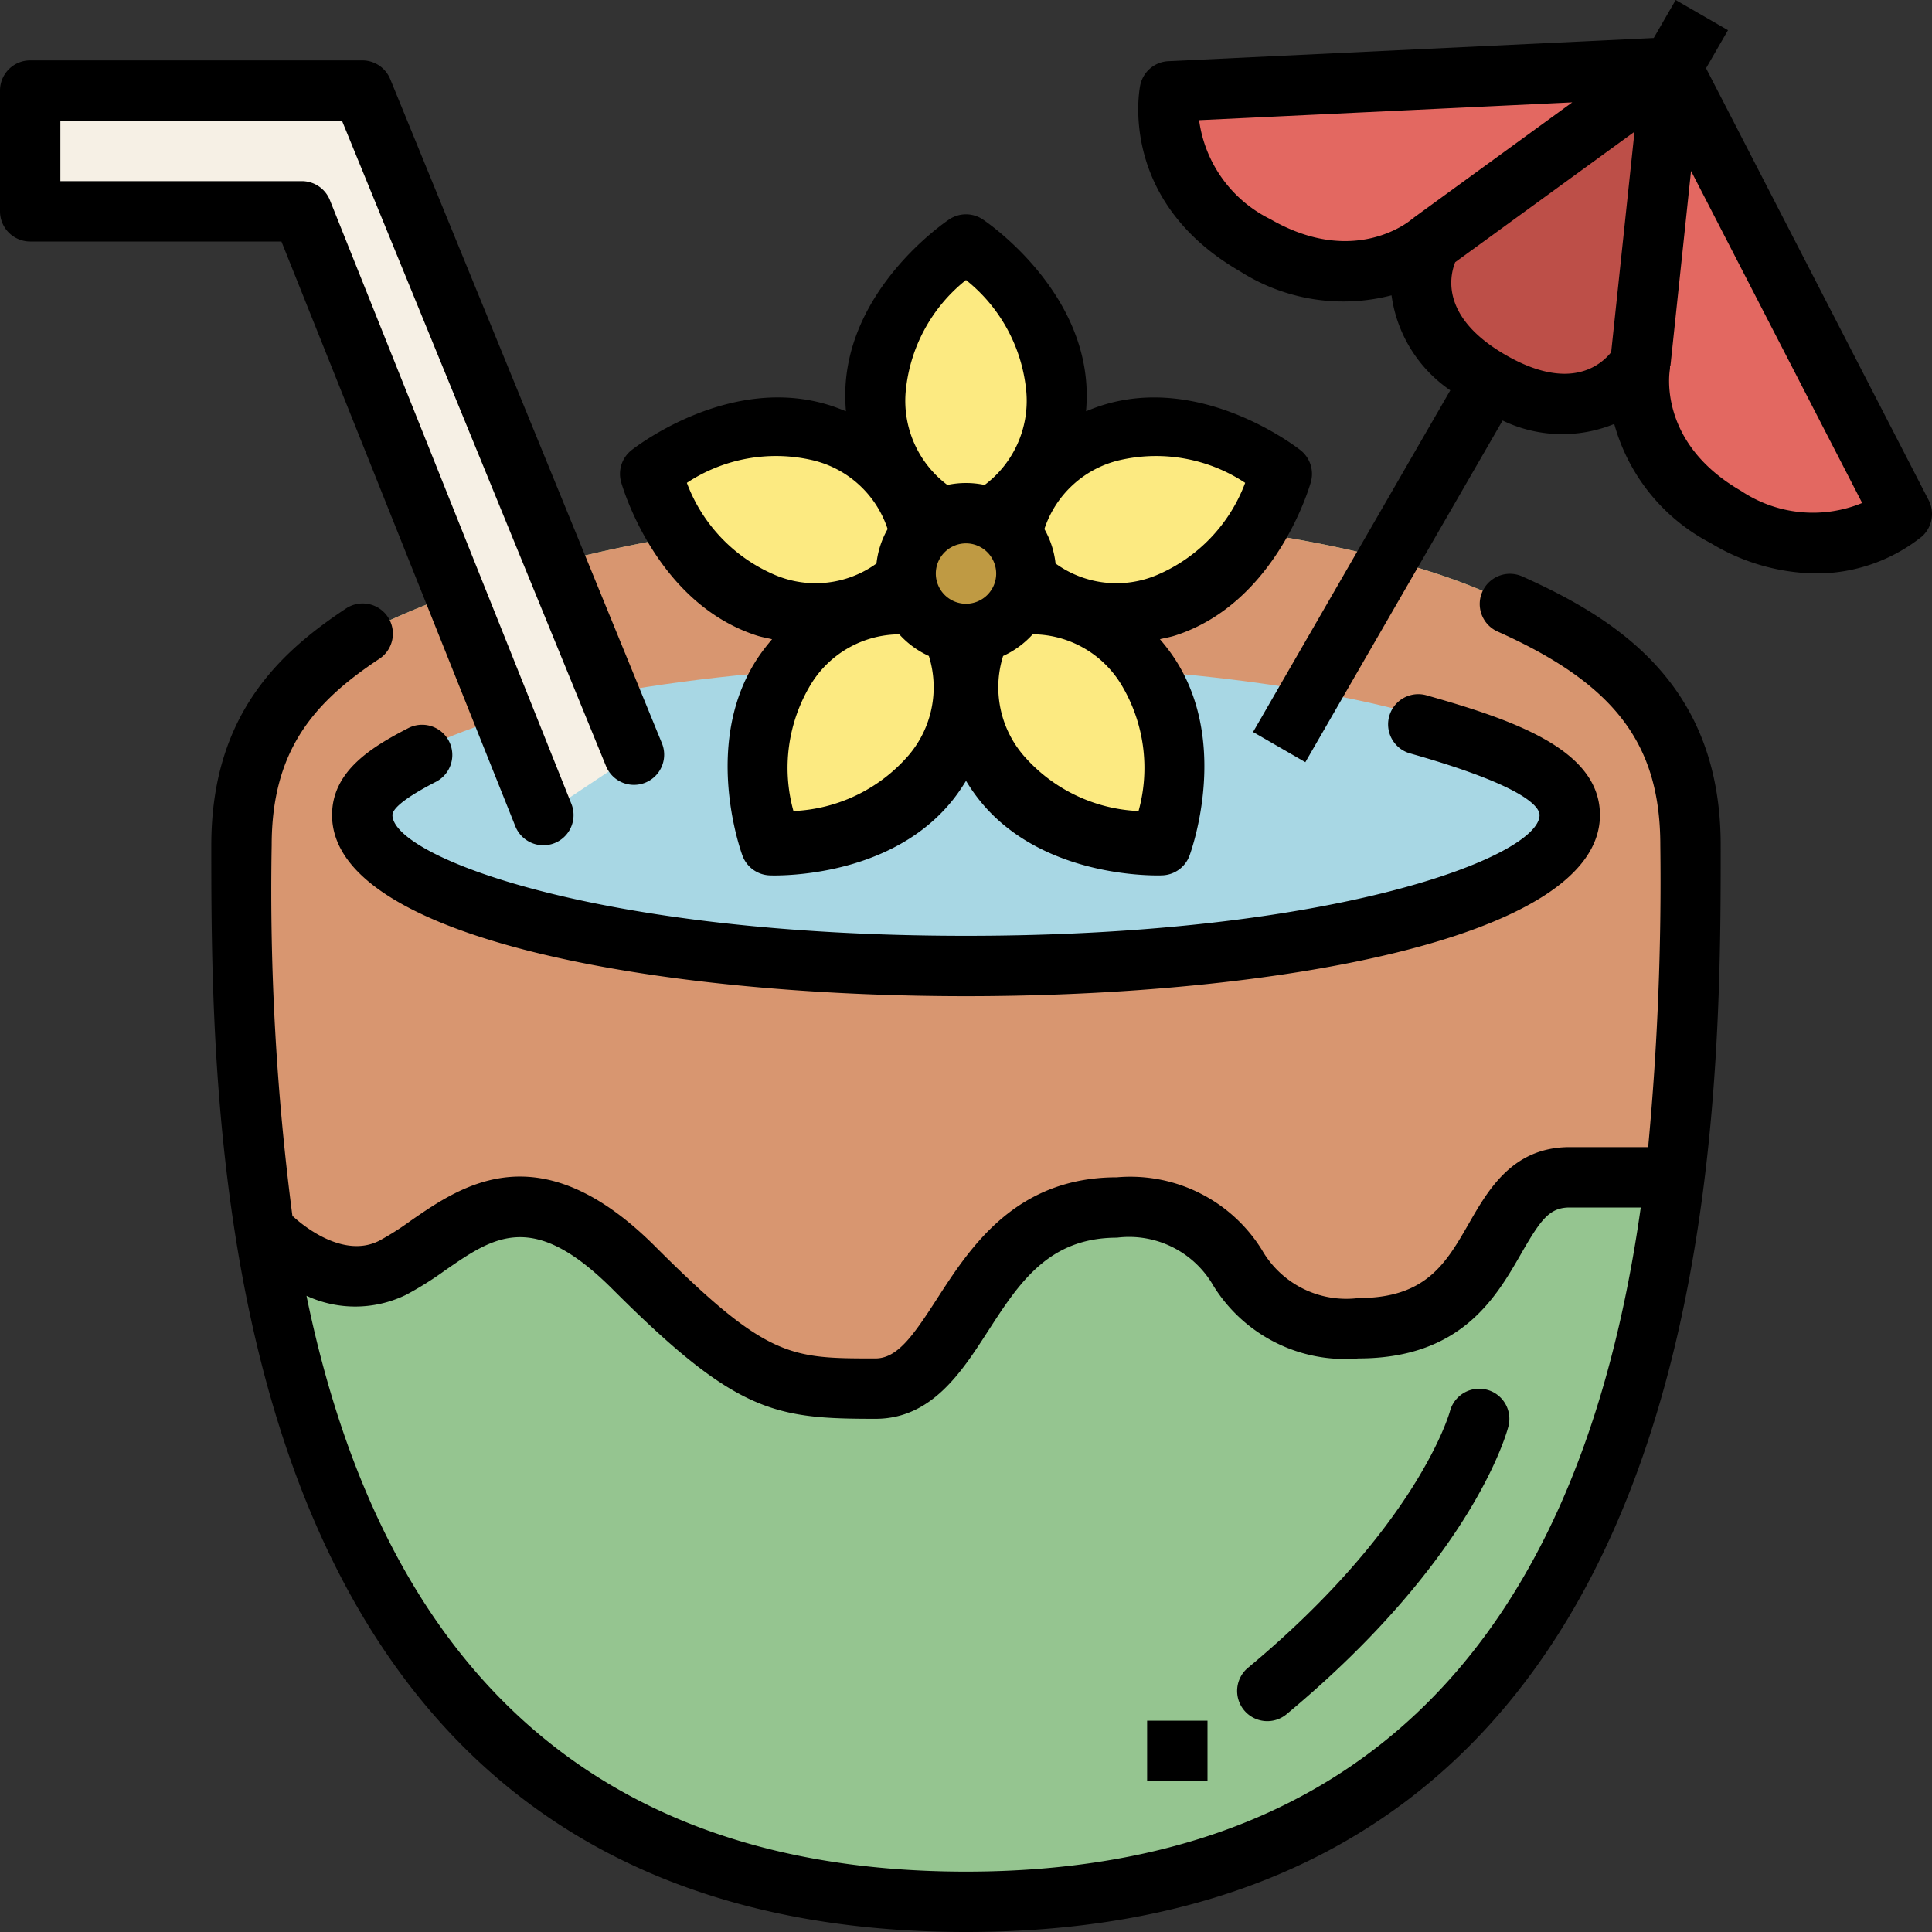 <?xml version="1.0"?>
<svg xmlns="http://www.w3.org/2000/svg" viewBox="0 0 64 64" width="512" height="512"><rect x="0" y="0" width="64" height="64" fill="#333333" stroke="none"/><g id="_8-coconut_water" data-name="8-coconut water"><path d="M50,20c3.604,1.609,6,3.707,6,8,0,10,0,35-24,35S8,38,8,28c0-3.438,1.536-5.364,4-7,0,0,7-4,20-4S50,20,50,20Z" style="fill:#95c590"/><path d="M13,42c2-1,4-4,8,0s5,4,8,4,3-6,8-6,3,4,8,4,4-5,7-5h3.478A88.88,88.88,0,0,0,56,28c0-4.293-2.396-6.391-6-8,0,0-5-3-18-3s-20,4-20,4c-2.463,1.635-4,3.562-4,7a80.541,80.541,0,0,0,.833,13.156C10.427,41.898,12.11,42.445,13,42Z" style="fill:#d89670"/><ellipse cx="32" cy="27" rx="20" ry="5" style="fill:#a8d7e4"/><path d="M30.015,20.03a4.333,4.333,0,0,0-3.969,2.061c-1.763,2.427-.512,5.808-.512,5.808s3.603.145,5.366-2.282a4.333,4.333,0,0,0,.733-4.412Z" style="fill:#fcea81"/><path d="M30.407,17.431a4.333,4.333,0,0,0-3.186-3.138c-2.853-.927-5.682,1.308-5.682,1.308s.975,3.471,3.828,4.398a4.333,4.333,0,0,0,4.422-.666Z" style="fill:#fcea81"/><path d="M32.367,21.206a4.333,4.333,0,0,0,.733,4.412c1.763,2.427,5.366,2.282,5.366,2.282s1.251-3.381-.512-5.808a4.333,4.333,0,0,0-3.969-2.061Z" style="fill:#fcea81"/><path d="M34.211,19.333a4.333,4.333,0,0,0,4.422.666c2.853-.927,3.828-4.398,3.828-4.398s-2.829-2.235-5.682-1.308a4.333,4.333,0,0,0-3.186,3.138Z" style="fill:#fcea81"/><path d="M33,17a4.333,4.333,0,0,0,2-4c0-3-3-5-3-5s-3,2-3,5a4.333,4.333,0,0,0,2,4Z" style="fill:#fcea81"/><circle cx="32" cy="19" r="2" style="fill:#bf9a43"/><polygon points="18 27 10 7 1 7 1 3 12 3 21 25 18 27" style="fill:#f6f0e5"/><path d="M55.376,2.232,63,17.026s-2.366,2.098-5.83.098-2.83-5.098-2.83-5.098-1.5,2.598-4.964.598-1.964-4.598-1.964-4.598-2.366,2.098-5.83.098-2.83-5.098-2.83-5.098Z" style="fill:#e36861"/><path d="M49.376,12.624c3.464,2,4.964-.598,4.964-.598l1.036-9.794L47.412,8.026S45.912,10.624,49.376,12.624Z" style="fill:#bd4f48"/><path d="M63.889,16.568,56.515,2.26,57.242,1,55.509,0l-.727,1.259-16.079.768a1.0 1,0,0,0-.932.798c-.032.155-.732,3.832,3.31,6.165a6.356,6.356,0,0,0,5.015.793,4.558,4.558,0,0,0,1.947,3.147L41.509,24.249l1.732,1,6.534-11.318a4.559,4.559,0,0,0,3.699.113A6.348,6.348,0,0,0,56.67,17.991a6.883,6.883,0,0,0,3.468,1.005,5.594,5.594,0,0,0,3.526-1.222A1.0 1,0,0,0,63.889,16.568ZM46.823,7.218l.007.01c-.024.017-.052.024-.075.044-.077.065-1.912,1.582-4.674-.013A4.29,4.29,0,0,1,39.722,3.981l12.361-.59Zm6.549,4.45c-.346.433-1.38,1.313-3.497.091C47.749,10.531,48.006,9.189,48.205,8.686l5.94-4.322ZM57.67,16.258c-2.761-1.594-2.367-3.942-2.351-4.031a.923.923,0,0,0,.002-.097l.013.001.684-6.469,5.669,11A4.286,4.286,0,0,1,57.67,16.258Z"/><path d="M25.058,21.049c.181.059.345.084.518.126-.114.135-.227.274-.339.427-2.055,2.827-.7,6.585-.641,6.744a1.0 1,0,0,0,.898.652c.017.001.072.003.161.003.79,0,4.207-.152,6.055-2.696.107-.148.2-.293.291-.438.09.145.183.291.291.438C34.139,28.848,37.555,29,38.345,29c.088,0,.144-.002.161-.003a1.0 1,0,0,0,.898-.652c.059-.159,1.414-3.917-.641-6.744-.111-.153-.225-.292-.339-.427.173-.042.337-.067.518-.126,3.324-1.081,4.436-4.917,4.482-5.079a1.001,1.001,0,0,0-.343-1.055c-.132-.104-3.286-2.552-6.611-1.474-.173.056-.334.119-.493.184.012-.171.022-.343.022-.525,0-3.495-3.305-5.738-3.445-5.832a1.001,1.001,0,0,0-1.109,0C31.305,7.36,28,9.604,28,13.099c0,.182.01.355.022.525-.158-.064-.319-.127-.493-.184-3.323-1.08-6.479,1.369-6.611,1.474a1.001,1.001,0,0,0-.343,1.055C20.622,16.132,21.734,19.968,25.058,21.049ZM33,19a1,1,0,1,1-1-1A1.001,1.001,0,0,1,33,19Zm-2.909,6.03a5.349,5.349,0,0,1-3.807,1.837,5.348,5.348,0,0,1,.571-4.188,3.456,3.456,0,0,1,2.935-1.666,3.001,3.001,0,0,0,.98.717A3.469,3.469,0,0,1,30.091,25.03Zm7.625,1.837a5.351,5.351,0,0,1-3.807-1.837A3.469,3.469,0,0,1,33.229,21.73a3,3,0,0,0,.98-.718,3.454,3.454,0,0,1,2.935,1.666A5.351,5.351,0,0,1,37.716,26.867Zm-.627-11.623a5.351,5.351,0,0,1,4.159.751,5.352,5.352,0,0,1-2.923,3.053,3.442,3.442,0,0,1-3.358-.381,2.961,2.961,0,0,0-.37-1.142A3.45,3.45,0,0,1,37.088,15.244ZM32,9.276A5.349,5.349,0,0,1,34,13a3.485,3.485,0,0,1-1.383,3.065,2.955,2.955,0,0,0-1.234,0A3.485,3.485,0,0,1,30,13,5.35,5.35,0,0,1,32,9.276Zm-5.088,5.968a3.45,3.45,0,0,1,2.492,2.281,2.961,2.961,0,0,0-.37,1.142,3.443,3.443,0,0,1-3.358.381,5.349,5.349,0,0,1-2.923-3.053A5.347,5.347,0,0,1,26.912,15.244Z"/><path d="M17.071,27.372a1,1,0,0,0,1.857-.743l-8-20A1.001,1.001,0,0,0,10,6H2V4h9.329l8.746,21.378a1,1,0,1,0,1.852-.757l-9-22A1,1,0,0,0,12,2H1A1,1,0,0,0,0,3V7A1,1,0,0,0,1,8H9.323Z"/><path d="M32,31c-12.293,0-19-2.643-19-4,0-.165.253-.491,1.458-1.111a1,1,0,0,0-.915-1.778C12.312,24.744,11,25.541,11,27c0,4.123,10.886,6,21,6s21-1.877,21-6c0-2.159-2.83-3.141-5.728-3.962a1.0 1,0,1,0-.545,1.924C50.584,26.054,51,26.751,51,27,51,28.357,44.293,31,32,31Z"/><path d="M50.408,19.087a1,1,0,0,0-.815,1.826C53.484,22.649,55,24.637,55,28a94.329,94.329,0,0,1-.403,10H52c-1.888,0-2.694,1.402-3.341,2.528C47.897,41.854,47.239,43,45,43a3.221,3.221,0,0,1-3.2-1.6A5.129,5.129,0,0,0,37,39c-3.362,0-4.864,2.327-5.961,4.026C30.249,44.25,29.728,45,29,45c-2.826,0-3.586,0-7.293-3.707-3.82-3.821-6.399-2.033-8.106-.851a9.265,9.265,0,0,1-1.048.664c-1.324.662-2.833-.801-2.849-.815l-.014.014A83.337,83.337,0,0,1,9,28c0-3.16,1.42-4.751,3.553-6.167a1,1,0,1,0-1.106-1.666C9.248,21.627,7,23.7,7,28c0,9.846,0,36,25,36S57,37.846,57,28C57,22.738,53.667,20.541,50.408,19.087ZM32,62c-14.529,0-19.876-9.507-21.847-19.075a3.843,3.843,0,0,0,3.294-.03,10.902,10.902,0,0,0,1.292-.809c1.629-1.127,2.915-2.017,5.554.621C24.39,46.805,25.646,47,29,47c1.854,0,2.845-1.535,3.719-2.889C33.752,42.511,34.727,41,37,41a3.221,3.221,0,0,1,3.2,1.6A5.129,5.129,0,0,0,45,45c3.396,0,4.55-2.009,5.393-3.476C51.042,40.395,51.329,40,52,40h2.352C52.874,50.451,48.014,62,32,62Z"/><path d="M49.248,46.035a1.002,1.002,0,0,0-1.217.717c-.01.037-1.052,3.798-6.671,8.48a1.0 1,0,1,0,1.28,1.536c6.18-5.149,7.286-9.349,7.33-9.525A.997.997,0,0,0,49.248,46.035Z"/><rect x="38" y="57" width="2" height="2"/></g></svg>
